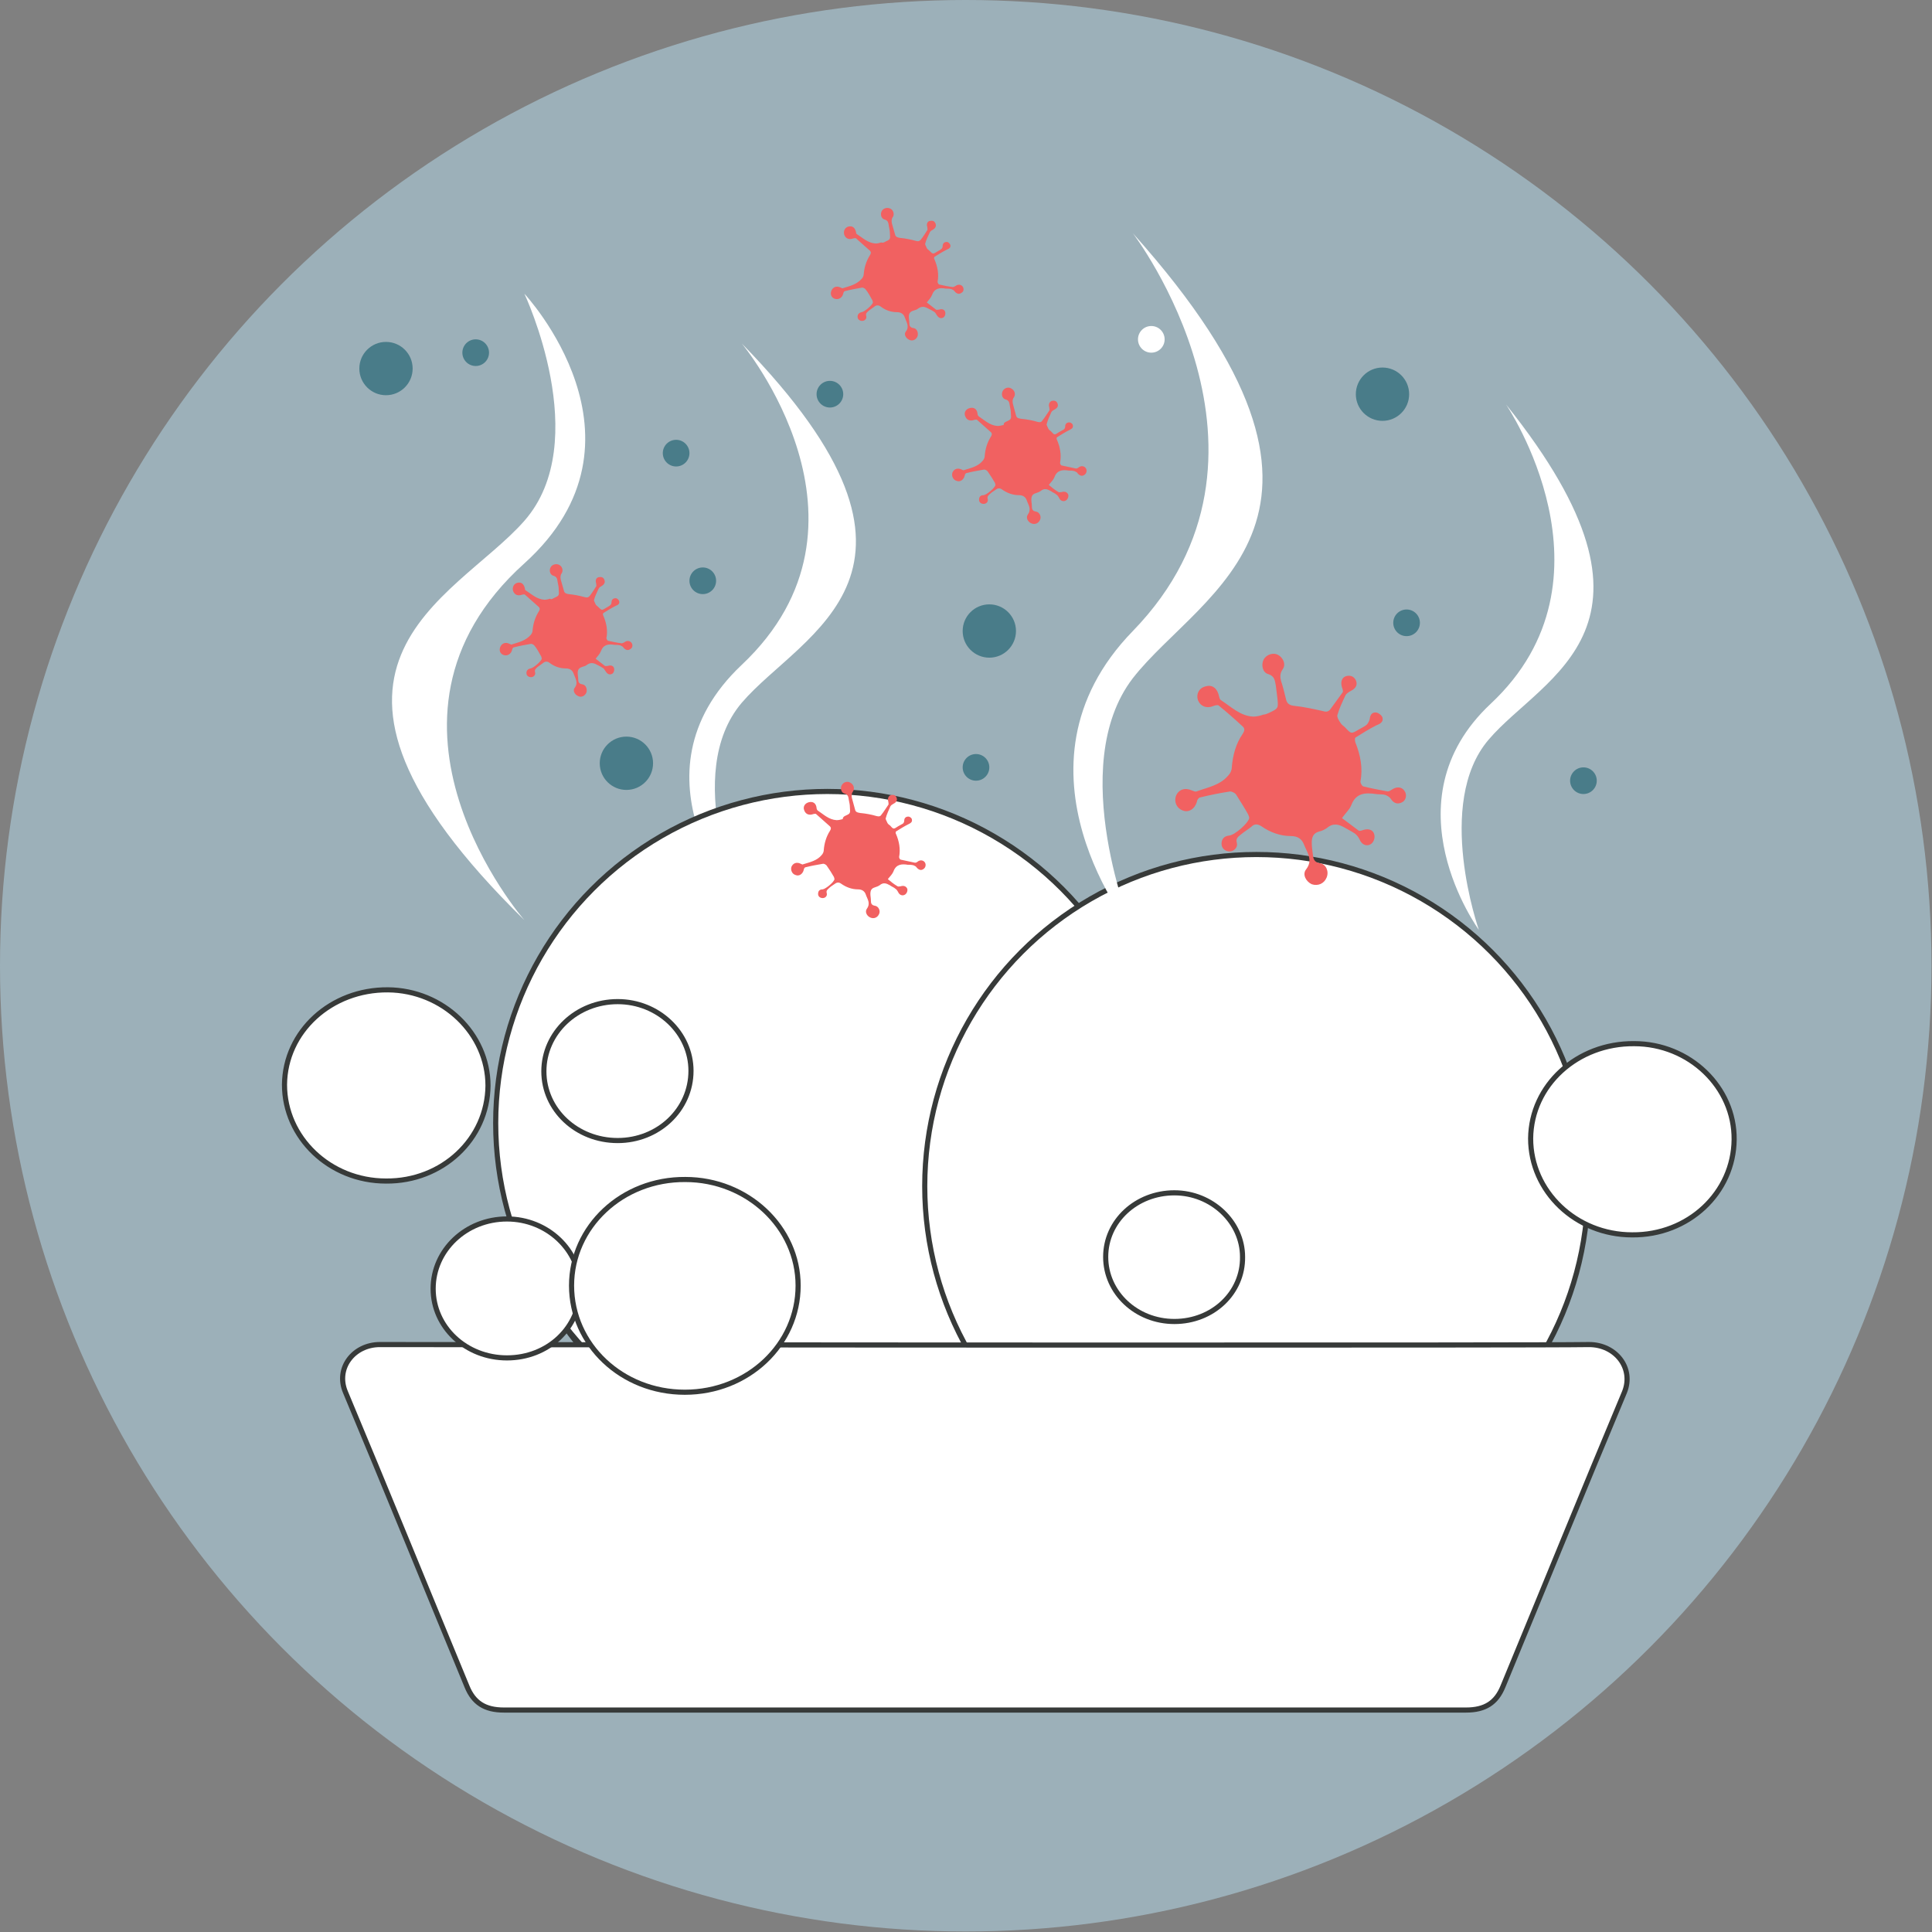 <?xml version="1.0" encoding="utf-8"?>
<!-- Generator: Adobe Illustrator 21.1.0, SVG Export Plug-In . SVG Version: 6.00 Build 0)  -->
<svg version="1.1" xmlns="http://www.w3.org/2000/svg" xmlns:xlink="http://www.w3.org/1999/xlink" x="0px" y="0px"
	 viewBox="0 0 376.9 376.9" style="enable-background:new 0 0 376.9 376.9;" xml:space="preserve">
<rect x="0" y="0" width="376.9" height="376.9" fill="#808080" stroke="none"/>
<style type="text/css">
	.st0{fill:#9CB0B9;}
	.st1{fill:#FFFFFF;}
	.st2{fill:#373A39;}
	.st3{fill:#E6E9EB;}
	.st4{fill:#FFFFFF;stroke:#373A39;stroke-miterlimit:10;}
	.st5{fill:#F16161;}
	.st6{fill:#497C89;}
</style>
<g id="Layer_3">
	<circle class="st0" cx="188.4" cy="188.4" r="188.4"/>
</g>
<g id="Layer_2">
	<g>
		<path class="st1" d="M144.7,67c0,0,29.3,35.1,0,62.7c-23,21.7,0,47.3,0,47.3s-11.8-26,0-39.9C156.5,123.3,188.3,111.7,144.7,67z"
			/>
		<g>
			<path class="st1" d="M161.3,279.5c-31.2,0-56.5-25.4-56.5-56.5c0-31.2,25.4-56.5,56.5-56.5s56.5,25.4,56.5,56.5
				C217.9,254.1,192.5,279.5,161.3,279.5z"/>
			<path class="st2" d="M161.3,172.9c27.6,0,50,22.4,50,50s-22.4,50-50,50s-50-22.4-50-50S133.7,172.9,161.3,172.9 M161.3,159.9
				c-34.8,0-63,28.3-63,63s28.3,63,63,63s63-28.3,63-63S196.1,159.9,161.3,159.9L161.3,159.9z"/>
			<path class="st3" d="M161.3,172.9c27.6,0,50,22.4,50,50s-22.4,50-50,50s-50-22.4-50-50S133.7,172.9,161.3,172.9 M161.3,161.9
				c-33.7,0-61,27.4-61,61s27.4,61,61,61s61-27.4,61-61S195,161.9,161.3,161.9L161.3,161.9z"/>
		</g>
		<circle class="st4" cx="161.4" cy="219.1" r="64.7"/>
		<g>
			<path class="st1" d="M245.1,288.1c-31.2,0-56.5-25.4-56.5-56.5s25.4-56.5,56.5-56.5s56.5,25.4,56.5,56.5S276.2,288.1,245.1,288.1
				z"/>
			<path class="st2" d="M245.1,181.5c27.6,0,50,22.4,50,50c0,27.6-22.4,50-50,50c-27.6,0-50-22.4-50-50
				C195,203.9,217.4,181.5,245.1,181.5 M245.1,168.5c-34.8,0-63,28.3-63,63s28.3,63,63,63s63-28.3,63-63S279.8,168.5,245.1,168.5
				L245.1,168.5z"/>
			<path class="st3" d="M245.1,181.5c27.6,0,50,22.4,50,50s-22.4,50-50,50s-50-22.4-50-50S217.4,181.5,245.1,181.5 M245.1,170.5
				c-33.7,0-61,27.4-61,61s27.4,61,61,61s61-27.4,61-61S278.7,170.5,245.1,170.5L245.1,170.5z"/>
		</g>
		<path class="st1" d="M102.3,179.5c0,0-34-39,0-69.6c26.7-24.1,0-52.6,0-52.6s13.6,28.8,0,44.3C88.7,117.1,51.7,129.9,102.3,179.5z
			"/>
		<circle class="st4" cx="245.1" cy="231.4" r="64.7"/>
		<path class="st1" d="M221,45.5c0,0,33.2,43.4,0,77.6c-26.1,26.8,0,58.6,0,58.6s-13.3-32.1,0-49.4
			C234.4,115.1,270.5,100.8,221,45.5z"/>
		<path class="st1" d="M293.8,78.9c0,0,23.1,34-3,58.4c-20.5,19.2-2.3,44.1-2.3,44.1s-8.7-24.7,1.9-37.1
			C301.1,131.7,328.6,122.4,293.8,78.9z"/>
		<path class="st5" d="M247.5,139.1c1.9-0.9,1.9-0.9,1.7-2.9c-0.1-0.8-0.2-1.6-0.3-2.4c-0.2-1-0.2-1.9-1.5-2.3
			c-1.1-0.3-1.4-1.8-0.9-2.8c0.5-1,1.9-1.5,2.9-0.9c1,0.6,1.5,1.9,0.8,2.8c-0.5,0.8-0.5,1.4-0.3,2.2c0.4,1.2,0.7,2.5,1,3.7
			c0.2,0.8,0.7,1.1,1.6,1.2c1.9,0.2,3.7,0.6,5.5,1c0.6,0.2,1.1,0.2,1.5-0.3c0.8-1.1,1.6-2.2,2.4-3.3c0.2-0.2,0-0.7-0.1-1
			c-0.3-1-0.1-1.9,0.8-2.2c0.8-0.2,1.5,0,1.9,0.8c0.4,0.9,0,1.6-1,2.1c-0.4,0.2-0.8,0.5-1,0.8c-0.6,1.3-1.2,2.5-1.6,3.9
			c-0.1,0.4,0.3,1.1,0.6,1.5c0.2,0.4,0.6,0.6,0.9,0.9c1.2,1.3,1.2,1.3,2.7,0.4c0.5-0.3,1-0.5,1.5-0.9c0.3-0.3,0.5-0.7,0.6-1.1
			c0.1-0.9,0.5-1.4,1.3-1.3c0.5,0.1,1.1,0.6,1.2,1c0.2,0.8-0.4,1.2-1.2,1.5c-1.4,0.7-2.8,1.6-4.1,2.4c-0.1,0.1-0.1,0.6,0,0.9
			c1,2.5,1.5,5,1,7.7c0,0.3,0.3,0.8,0.5,0.9c1.6,0.4,3.2,0.7,4.8,1c0.3,0,0.6-0.2,0.9-0.4c0.9-0.6,1.9-0.5,2.4,0.3
			c0.5,0.7,0.3,1.7-0.3,2.1c-0.9,0.6-1.8,0.4-2.4-0.6c-0.2-0.3-0.7-0.6-1-0.7c-0.6-0.2-1.3-0.1-1.9-0.2c-2.1-0.3-3.9-0.2-4.8,2.2
			c-0.3,0.8-1.1,1.5-1.8,2.5c1.1,0.8,2.1,1.6,3.2,2.4c0.2,0.2,0.7,0,1-0.1c1-0.3,1.9,0,2.1,0.9c0.2,0.8-0.2,1.7-0.9,2
			c-0.8,0.3-1.6-0.1-2-1.1c-0.2-0.4-0.5-0.8-0.9-1.1c-0.6-0.4-1.2-0.7-1.9-1.1c-1.2-0.7-2.3-1-3.5,0c-0.4,0.3-1,0.6-1.5,0.7
			c-1.2,0.3-1.5,1.1-1.5,2.2c0,0.7,0.1,1.4,0.2,2.2c0.1,0.9,0.2,1.6,1.4,1.8c1.2,0.2,1.8,1.6,1.3,2.8c-0.5,1.2-1.7,1.7-2.9,1.3
			c-1.1-0.5-1.9-1.9-1.1-2.9c1.4-1.8,0.2-3.3-0.4-4.8c-0.4-1.1-1.2-1.7-2.6-1.7c-2,0-4-0.7-5.7-1.9c-0.8-0.5-1.4-0.5-2,0.1
			c-0.6,0.5-1.3,0.9-1.9,1.4c-0.6,0.5-1.2,0.8-0.9,1.8c0.2,0.8-0.6,1.6-1.4,1.6c-0.9,0-1.6-0.6-1.6-1.5c0-0.9,0.5-1.5,1.5-1.6
			c1.1-0.1,3.7-2.4,3.9-3.4c0-0.2-0.1-0.5-0.2-0.7c-0.7-1.3-1.5-2.5-2.3-3.8c-0.2-0.4-0.9-0.7-1.2-0.7c-2,0.3-4,0.7-6,1.2
			c-0.2,0.1-0.5,0.5-0.5,0.8c-0.4,1.4-1.6,2.2-2.8,1.7c-1.1-0.4-1.7-1.6-1.3-2.8c0.5-1.3,1.8-1.7,3.1-1.1c0.3,0.1,0.7,0.3,0.9,0.2
			c2.2-0.8,4.6-1.2,6.2-3.1c0.4-0.4,0.7-1,0.7-1.6c0.2-2.4,0.8-4.6,2.1-6.5c0.4-0.6,0.5-1.1,0-1.5c-1.5-1.4-3.1-2.8-4.7-4.1
			c-0.2-0.1-0.6,0-0.9,0.1c-1.4,0.6-2.6,0.1-3.1-1.1c-0.4-1.2,0.2-2.4,1.5-2.7c1.3-0.4,2.3,0.4,2.6,1.9c0.1,0.3,0.1,0.6,0.4,0.8
			c2,1.3,3.8,3.1,6.3,3.2c0.7,0,1.4-0.2,2-0.4C246.9,139.4,247.2,139.2,247.5,139.1"/>
		<path class="st5" d="M196.2,82.3c1.1-0.5,1.1-0.5,1-1.7c0-0.5-0.1-0.9-0.2-1.4c-0.1-0.6-0.1-1.1-0.9-1.3c-0.6-0.2-0.8-1-0.5-1.6
			c0.3-0.6,1.1-0.9,1.7-0.5c0.6,0.3,0.9,1.1,0.5,1.7c-0.3,0.4-0.3,0.8-0.2,1.3c0.2,0.7,0.4,1.5,0.6,2.2c0.1,0.5,0.4,0.6,1,0.7
			c1.1,0.1,2.2,0.3,3.2,0.6c0.4,0.1,0.7,0.1,0.9-0.2c0.5-0.6,0.9-1.3,1.4-2c0.1-0.1,0-0.4,0-0.6c-0.2-0.6,0-1.1,0.5-1.3
			c0.5-0.1,0.9,0,1.1,0.5c0.2,0.5,0,0.9-0.6,1.2c-0.2,0.1-0.5,0.3-0.6,0.5c-0.3,0.7-0.7,1.5-0.9,2.3c-0.1,0.2,0.2,0.6,0.3,0.9
			c0.1,0.2,0.3,0.4,0.5,0.5c0.7,0.8,0.7,0.8,1.6,0.2c0.3-0.2,0.6-0.3,0.9-0.5c0.2-0.1,0.3-0.4,0.3-0.6c0-0.5,0.3-0.8,0.8-0.8
			c0.3,0,0.7,0.3,0.7,0.6c0.1,0.5-0.3,0.7-0.7,0.9c-0.8,0.4-1.6,0.9-2.4,1.4c-0.1,0.1-0.1,0.4,0,0.5c0.6,1.4,0.9,2.9,0.6,4.5
			c0,0.2,0.2,0.5,0.3,0.5c0.9,0.2,1.9,0.4,2.8,0.6c0.2,0,0.4-0.1,0.5-0.2c0.5-0.4,1.1-0.3,1.4,0.1c0.3,0.4,0.2,1-0.2,1.3
			c-0.5,0.4-1,0.2-1.4-0.3c-0.1-0.2-0.4-0.3-0.6-0.4c-0.4-0.1-0.7-0.1-1.1-0.1c-1.2-0.2-2.3-0.1-2.8,1.3c-0.2,0.5-0.6,0.9-1.1,1.5
			c0.6,0.5,1.2,1,1.9,1.4c0.1,0.1,0.4,0,0.6,0c0.6-0.2,1.1,0,1.3,0.5c0.1,0.4-0.1,1-0.6,1.2c-0.5,0.2-1-0.1-1.2-0.6
			c-0.1-0.2-0.3-0.5-0.5-0.6c-0.3-0.3-0.7-0.4-1.1-0.7c-0.7-0.4-1.3-0.6-2,0c-0.3,0.2-0.6,0.3-0.9,0.4c-0.7,0.2-0.9,0.6-0.9,1.3
			c0,0.4,0.1,0.8,0.1,1.3c0,0.5,0.1,0.9,0.8,1c0.7,0.1,1.1,1,0.8,1.6c-0.3,0.7-1,1-1.7,0.7c-0.7-0.3-1.1-1.1-0.7-1.7
			c0.8-1.1,0.1-1.9-0.2-2.8c-0.2-0.6-0.7-1-1.5-1c-1.2,0-2.3-0.4-3.3-1.1c-0.4-0.3-0.8-0.3-1.2,0c-0.4,0.3-0.8,0.5-1.1,0.8
			c-0.3,0.3-0.7,0.5-0.5,1.1c0.1,0.5-0.3,0.9-0.8,0.9c-0.5,0-0.9-0.3-0.9-0.8c0-0.6,0.3-0.9,0.9-0.9c0.6-0.1,2.2-1.4,2.3-2
			c0-0.1-0.1-0.3-0.1-0.4c-0.4-0.7-0.9-1.5-1.4-2.2c-0.1-0.2-0.5-0.4-0.7-0.4c-1.2,0.2-2.3,0.4-3.5,0.7c-0.1,0-0.3,0.3-0.3,0.5
			c-0.2,0.8-0.9,1.3-1.6,1c-0.7-0.2-1-1-0.8-1.6c0.3-0.7,1-1,1.8-0.6c0.2,0.1,0.4,0.2,0.5,0.1c1.3-0.4,2.7-0.7,3.6-1.8
			c0.2-0.2,0.4-0.6,0.4-0.9c0.1-1.4,0.5-2.7,1.2-3.8c0.2-0.3,0.3-0.6,0-0.9c-0.9-0.8-1.8-1.6-2.7-2.4c-0.1-0.1-0.4,0-0.5,0
			c-0.8,0.3-1.5,0.1-1.8-0.7c-0.3-0.7,0.1-1.4,0.9-1.6c0.8-0.2,1.4,0.2,1.5,1.1c0,0.2,0.1,0.4,0.2,0.5c1.2,0.8,2.2,1.8,3.7,1.9
			c0.4,0,0.8-0.1,1.2-0.2C195.8,82.5,196,82.4,196.2,82.3"/>
		<path class="st5" d="M164.8,159.2c1.1-0.5,1.1-0.5,1-1.7c0-0.5-0.1-0.9-0.2-1.4c-0.1-0.6-0.1-1.1-0.9-1.3c-0.6-0.2-0.8-1-0.5-1.6
			c0.3-0.6,1.1-0.9,1.7-0.5c0.6,0.3,0.9,1.1,0.5,1.7c-0.3,0.4-0.3,0.8-0.2,1.3c0.2,0.7,0.4,1.5,0.6,2.2c0.1,0.5,0.4,0.6,1,0.7
			c1.1,0.1,2.2,0.3,3.2,0.6c0.4,0.1,0.7,0.1,0.9-0.2c0.5-0.6,0.9-1.3,1.4-2c0.1-0.1,0-0.4,0-0.6c-0.2-0.6,0-1.1,0.5-1.3
			c0.5-0.1,0.9,0,1.1,0.5c0.2,0.5,0,0.9-0.6,1.2c-0.2,0.1-0.5,0.3-0.6,0.5c-0.3,0.7-0.7,1.5-0.9,2.3c-0.1,0.2,0.2,0.6,0.3,0.9
			c0.1,0.2,0.3,0.4,0.5,0.5c0.7,0.8,0.7,0.8,1.6,0.2c0.3-0.2,0.6-0.3,0.9-0.5c0.2-0.1,0.3-0.4,0.3-0.6c0-0.5,0.3-0.8,0.8-0.8
			c0.3,0,0.7,0.3,0.7,0.6c0.1,0.5-0.3,0.7-0.7,0.9c-0.8,0.4-1.6,0.9-2.4,1.4c-0.1,0.1-0.1,0.4,0,0.5c0.6,1.4,0.9,2.9,0.6,4.5
			c0,0.2,0.2,0.5,0.3,0.5c0.9,0.2,1.9,0.4,2.8,0.6c0.2,0,0.4-0.1,0.5-0.2c0.5-0.4,1.1-0.3,1.4,0.1c0.3,0.4,0.2,1-0.2,1.3
			c-0.5,0.4-1,0.2-1.4-0.3c-0.1-0.2-0.4-0.3-0.6-0.4c-0.4-0.1-0.7-0.1-1.1-0.1c-1.2-0.2-2.3-0.1-2.8,1.3c-0.2,0.5-0.6,0.9-1.1,1.5
			c0.6,0.5,1.2,1,1.9,1.4c0.1,0.1,0.4,0,0.6,0c0.6-0.2,1.1,0,1.3,0.5c0.1,0.4-0.1,1-0.6,1.2c-0.5,0.2-1-0.1-1.2-0.6
			c-0.1-0.2-0.3-0.5-0.5-0.6c-0.3-0.3-0.7-0.4-1.1-0.7c-0.7-0.4-1.3-0.6-2,0c-0.3,0.2-0.6,0.3-0.9,0.4c-0.7,0.2-0.9,0.6-0.9,1.3
			c0,0.4,0.1,0.8,0.1,1.3c0,0.5,0.1,0.9,0.8,1c0.7,0.1,1.1,1,0.8,1.6c-0.3,0.7-1,1-1.7,0.7c-0.7-0.3-1.1-1.1-0.7-1.7
			c0.8-1.1,0.1-1.9-0.2-2.8c-0.2-0.6-0.7-1-1.5-1c-1.2,0-2.3-0.4-3.3-1.1c-0.4-0.3-0.8-0.3-1.2,0c-0.4,0.3-0.8,0.5-1.1,0.8
			c-0.3,0.3-0.7,0.5-0.5,1.1c0.1,0.5-0.3,0.9-0.8,0.9c-0.5,0-0.9-0.3-0.9-0.8c0-0.6,0.3-0.9,0.9-0.9c0.6-0.1,2.2-1.4,2.3-2
			c0-0.1-0.1-0.3-0.1-0.4c-0.4-0.7-0.9-1.5-1.4-2.2c-0.1-0.2-0.5-0.4-0.7-0.4c-1.2,0.2-2.3,0.4-3.5,0.7c-0.1,0-0.3,0.3-0.3,0.5
			c-0.2,0.8-0.9,1.3-1.6,1c-0.7-0.2-1-1-0.8-1.6c0.3-0.7,1-1,1.8-0.6c0.2,0.1,0.4,0.2,0.5,0.1c1.3-0.4,2.7-0.7,3.6-1.8
			c0.2-0.2,0.4-0.6,0.4-0.9c0.1-1.4,0.5-2.7,1.2-3.8c0.2-0.3,0.3-0.6,0-0.9c-0.9-0.8-1.8-1.6-2.7-2.4c-0.1-0.1-0.4,0-0.5,0
			c-0.8,0.3-1.5,0.1-1.8-0.7c-0.3-0.7,0.1-1.4,0.9-1.6c0.8-0.2,1.4,0.2,1.5,1.1c0,0.2,0.1,0.4,0.2,0.5c1.2,0.8,2.2,1.8,3.7,1.9
			c0.4,0,0.8-0.1,1.2-0.2C164.4,159.5,164.6,159.3,164.8,159.2"/>
		<path class="st5" d="M108,116.7c1.1-0.5,1.1-0.5,1-1.7c0-0.5-0.1-0.9-0.2-1.4c-0.1-0.6-0.1-1.1-0.9-1.3c-0.6-0.2-0.8-1-0.5-1.6
			c0.3-0.6,1.1-0.8,1.7-0.5c0.6,0.3,0.8,1.1,0.5,1.6c-0.3,0.4-0.3,0.8-0.2,1.3c0.2,0.7,0.4,1.4,0.6,2.1c0.1,0.5,0.4,0.6,0.9,0.7
			c1.1,0.1,2.1,0.3,3.2,0.6c0.4,0.1,0.6,0.1,0.9-0.2c0.5-0.6,0.9-1.3,1.3-1.9c0.1-0.1,0-0.4,0-0.6c-0.2-0.6,0-1.1,0.5-1.2
			c0.5-0.1,0.9,0,1.1,0.5c0.2,0.5,0,0.9-0.5,1.2c-0.2,0.1-0.5,0.3-0.6,0.5c-0.3,0.7-0.7,1.4-0.9,2.2c-0.1,0.2,0.2,0.6,0.3,0.9
			c0.1,0.2,0.3,0.3,0.5,0.5c0.7,0.7,0.7,0.7,1.5,0.2c0.3-0.2,0.6-0.3,0.8-0.5c0.2-0.1,0.3-0.4,0.3-0.6c0-0.5,0.3-0.8,0.8-0.8
			c0.3,0,0.6,0.3,0.7,0.6c0.1,0.5-0.2,0.7-0.7,0.9c-0.8,0.4-1.6,0.9-2.4,1.4c-0.1,0.1-0.1,0.4,0,0.5c0.6,1.4,0.9,2.9,0.6,4.4
			c0,0.1,0.2,0.5,0.3,0.5c0.9,0.2,1.8,0.4,2.7,0.5c0.1,0,0.3-0.1,0.5-0.2c0.5-0.4,1.1-0.3,1.4,0.1c0.3,0.4,0.2,1-0.2,1.2
			c-0.5,0.4-1,0.2-1.4-0.3c-0.1-0.2-0.4-0.3-0.6-0.4c-0.4-0.1-0.7-0.1-1.1-0.1c-1.2-0.2-2.2-0.1-2.7,1.3c-0.2,0.5-0.6,0.9-1,1.4
			c0.6,0.5,1.2,0.9,1.8,1.4c0.1,0.1,0.4,0,0.6,0c0.6-0.2,1.1,0,1.2,0.5c0.1,0.4-0.1,1-0.5,1.1c-0.5,0.2-0.9-0.1-1.2-0.6
			c-0.1-0.2-0.3-0.5-0.5-0.6c-0.3-0.2-0.7-0.4-1.1-0.6c-0.7-0.4-1.3-0.5-2,0c-0.2,0.2-0.6,0.3-0.9,0.4c-0.7,0.2-0.9,0.6-0.9,1.2
			c0,0.4,0.1,0.8,0.1,1.2c0,0.5,0.1,0.9,0.8,1c0.7,0.1,1,0.9,0.8,1.6c-0.3,0.7-1,1-1.6,0.7c-0.7-0.3-1.1-1.1-0.7-1.6
			c0.8-1,0.1-1.9-0.2-2.8c-0.2-0.6-0.7-1-1.5-1c-1.2,0-2.3-0.4-3.2-1.1c-0.4-0.3-0.8-0.3-1.2,0c-0.4,0.3-0.7,0.5-1.1,0.8
			c-0.3,0.3-0.7,0.5-0.5,1.1c0.1,0.5-0.3,0.9-0.8,0.9c-0.5,0-0.9-0.3-0.9-0.8c0-0.5,0.3-0.8,0.8-0.9c0.6-0.1,2.1-1.4,2.2-1.9
			c0-0.1-0.1-0.3-0.1-0.4c-0.4-0.7-0.8-1.5-1.3-2.1c-0.1-0.2-0.5-0.4-0.7-0.4c-1.1,0.2-2.3,0.4-3.4,0.7c-0.1,0-0.3,0.3-0.3,0.5
			c-0.2,0.8-0.9,1.2-1.6,1c-0.7-0.2-1-0.9-0.7-1.6c0.3-0.7,1-1,1.8-0.6c0.2,0.1,0.4,0.2,0.5,0.1c1.3-0.4,2.6-0.7,3.6-1.8
			c0.2-0.2,0.4-0.6,0.4-0.9c0.1-1.3,0.5-2.6,1.2-3.7c0.2-0.3,0.3-0.6,0-0.9c-0.9-0.8-1.8-1.6-2.7-2.4c-0.1-0.1-0.4,0-0.5,0
			c-0.8,0.3-1.5,0.1-1.8-0.7c-0.2-0.7,0.1-1.4,0.8-1.6c0.8-0.2,1.3,0.2,1.5,1.1c0,0.2,0.1,0.4,0.2,0.4c1.1,0.7,2.1,1.7,3.6,1.8
			c0.4,0,0.8-0.1,1.1-0.2C107.6,117,107.8,116.8,108,116.7"/>
		<path class="st5" d="M172.6,47.2c1.1-0.5,1.1-0.5,1-1.7c0-0.5-0.1-0.9-0.2-1.4c-0.1-0.6-0.1-1.1-0.9-1.3c-0.6-0.2-0.8-1-0.5-1.6
			c0.3-0.6,1.1-0.8,1.7-0.5c0.6,0.3,0.8,1.1,0.5,1.6c-0.3,0.4-0.3,0.8-0.2,1.3c0.2,0.7,0.4,1.4,0.6,2.1c0.1,0.5,0.4,0.6,0.9,0.7
			c1.1,0.1,2.1,0.3,3.2,0.6c0.4,0.1,0.6,0.1,0.9-0.2c0.5-0.6,0.9-1.3,1.3-1.9c0.1-0.1,0-0.4,0-0.6c-0.2-0.6,0-1.1,0.5-1.2
			c0.5-0.1,0.9,0,1.1,0.5c0.2,0.5,0,0.9-0.5,1.2c-0.2,0.1-0.5,0.3-0.6,0.5c-0.3,0.7-0.7,1.4-0.9,2.2c-0.1,0.2,0.2,0.6,0.3,0.9
			c0.1,0.2,0.3,0.3,0.5,0.5c0.7,0.7,0.7,0.7,1.5,0.2c0.3-0.2,0.6-0.3,0.8-0.5c0.2-0.1,0.3-0.4,0.3-0.6c0-0.5,0.3-0.8,0.8-0.8
			c0.3,0,0.6,0.3,0.7,0.6c0.1,0.5-0.2,0.7-0.7,0.9c-0.8,0.4-1.6,0.9-2.4,1.4c-0.1,0.1-0.1,0.4,0,0.5c0.6,1.4,0.9,2.9,0.6,4.4
			c0,0.1,0.2,0.5,0.3,0.5c0.9,0.2,1.8,0.4,2.7,0.5c0.1,0,0.3-0.1,0.5-0.2c0.5-0.4,1.1-0.3,1.4,0.1c0.3,0.4,0.2,1-0.2,1.2
			c-0.5,0.4-1,0.2-1.4-0.3c-0.1-0.2-0.4-0.3-0.6-0.4c-0.4-0.1-0.7-0.1-1.1-0.1c-1.2-0.2-2.2-0.1-2.7,1.3c-0.2,0.5-0.6,0.9-1,1.4
			c0.6,0.5,1.2,0.9,1.8,1.4c0.1,0.1,0.4,0,0.6,0c0.6-0.2,1.1,0,1.2,0.5c0.1,0.4-0.1,1-0.5,1.1c-0.5,0.2-0.9-0.1-1.2-0.6
			c-0.1-0.2-0.3-0.5-0.5-0.6c-0.3-0.2-0.7-0.4-1.1-0.6c-0.7-0.4-1.3-0.5-2,0c-0.2,0.2-0.6,0.3-0.9,0.4c-0.7,0.2-0.9,0.6-0.9,1.2
			c0,0.4,0.1,0.8,0.1,1.2c0,0.5,0.1,0.9,0.8,1c0.7,0.1,1,0.9,0.8,1.6c-0.3,0.7-1,1-1.6,0.7c-0.7-0.3-1.1-1.1-0.7-1.6
			c0.8-1,0.1-1.9-0.2-2.8c-0.2-0.6-0.7-1-1.5-1c-1.2,0-2.3-0.4-3.2-1.1c-0.4-0.3-0.8-0.3-1.2,0c-0.4,0.3-0.7,0.5-1.1,0.8
			c-0.3,0.3-0.7,0.5-0.5,1.1c0.1,0.5-0.3,0.9-0.8,0.9c-0.5,0-0.9-0.3-0.9-0.8c0-0.5,0.3-0.8,0.8-0.9c0.6-0.1,2.1-1.4,2.2-1.9
			c0-0.1-0.1-0.3-0.1-0.4c-0.4-0.7-0.8-1.5-1.3-2.1c-0.1-0.2-0.5-0.4-0.7-0.4c-1.1,0.2-2.3,0.4-3.4,0.7c-0.1,0-0.3,0.3-0.3,0.5
			c-0.2,0.8-0.9,1.2-1.6,1c-0.7-0.2-1-0.9-0.7-1.6c0.3-0.7,1-1,1.8-0.6c0.2,0.1,0.4,0.2,0.5,0.1c1.3-0.4,2.6-0.7,3.6-1.8
			c0.2-0.2,0.4-0.6,0.4-0.9c0.1-1.3,0.5-2.6,1.2-3.7c0.2-0.3,0.3-0.6,0-0.9c-0.9-0.8-1.8-1.6-2.7-2.4c-0.1-0.1-0.4,0-0.5,0
			c-0.8,0.3-1.5,0.1-1.8-0.7c-0.2-0.7,0.1-1.4,0.8-1.6c0.8-0.2,1.3,0.2,1.5,1.1c0,0.2,0.1,0.4,0.2,0.4c1.1,0.7,2.1,1.7,3.6,1.8
			c0.4,0,0.8-0.1,1.1-0.2C172.3,47.4,172.4,47.3,172.6,47.2"/>
		<circle class="st6" cx="122.2" cy="148.9" r="5.2"/>
		<circle class="st6" cx="269.7" cy="76.9" r="5.2"/>
		<circle class="st6" cx="75.3" cy="71.9" r="5.2"/>
		<circle class="st6" cx="193" cy="123.1" r="5.2"/>
		<circle class="st6" cx="190.4" cy="149.7" r="2.6"/>
		<circle class="st6" cx="161.9" cy="76.9" r="2.6"/>
		<circle class="st6" cx="131.9" cy="88.4" r="2.6"/>
		<circle class="st6" cx="92.8" cy="68.8" r="2.6"/>
		<circle class="st6" cx="137.1" cy="113.3" r="2.6"/>
		<circle class="st1" cx="224.6" cy="66.2" r="2.6"/>
		<circle class="st6" cx="308.9" cy="152.3" r="2.6"/>
		<circle class="st6" cx="274.4" cy="121.5" r="2.6"/>
		<g>
			<path class="st4" d="M95.2,211.8c-0.1,10.4-8.9,18.7-19.9,18.6c-11,0-19.8-8.5-19.8-18.8c0.1-10.4,9.1-18.6,20.2-18.5
				C86.4,193.2,95.2,201.6,95.2,211.8z"/>
		</g>
		<g>
			<path class="st4" d="M229.1,257.8c-7.4,0-13.4-5.6-13.4-12.6c0-7,6-12.5,13.4-12.5c7.3,0,13.3,5.7,13.3,12.5
				C242.5,252.2,236.6,257.8,229.1,257.8z"/>
			<path class="st4" d="M338.3,222.3c-0.1,10.4-8.9,18.7-19.9,18.6c-11,0-19.8-8.5-19.8-18.8c0.1-10.4,9.1-18.6,20.2-18.5
				C329.6,203.6,338.4,212.1,338.3,222.3z"/>
			<path class="st4" d="M120.5,222.5c-8,0-14.4-6-14.4-13.5c0-7.5,6.4-13.6,14.4-13.6c7.9,0,14.3,6.1,14.3,13.5
				C134.8,216.5,128.4,222.5,120.5,222.5z"/>
		</g>
		<path class="st4" d="M310,262.3c-6.4,0.1-43.7,0.1-95.8,0.1c-52.1,0-133.8-0.1-140.1-0.1c-5.1,0-8.7,4.6-6.7,9.3
			c8,19.1,15.8,38.3,23.7,57.4c1.3,3.2,3.5,4.6,7.2,4.6c4.2,0,183.5,0,187.7,0c3.7,0,5.9-1.4,7.2-4.6c7.9-19.1,15.7-38.3,23.7-57.4
			C318.8,266.9,315.2,262.3,310,262.3z"/>
		<path class="st4" d="M98.9,264.9c-8,0-14.4-6-14.4-13.5c0-7.5,6.4-13.6,14.4-13.6c7.9,0,14.3,6.1,14.3,13.5
			C113.2,259,106.9,264.9,98.9,264.9z"/>
		<path class="st4" d="M133.6,271.6c-12.3,0-22.1-9.3-22.1-20.8c0-11.5,9.9-20.8,22.2-20.7c12.1,0,22,9.3,22,20.7
			C155.7,262.3,145.9,271.6,133.6,271.6z"/>
	</g>
	<g>
	</g>
	<g>
	</g>
	<g>
	</g>
	<g>
	</g>
	<g>
	</g>
	<g>
	</g>
</g>
</svg>

